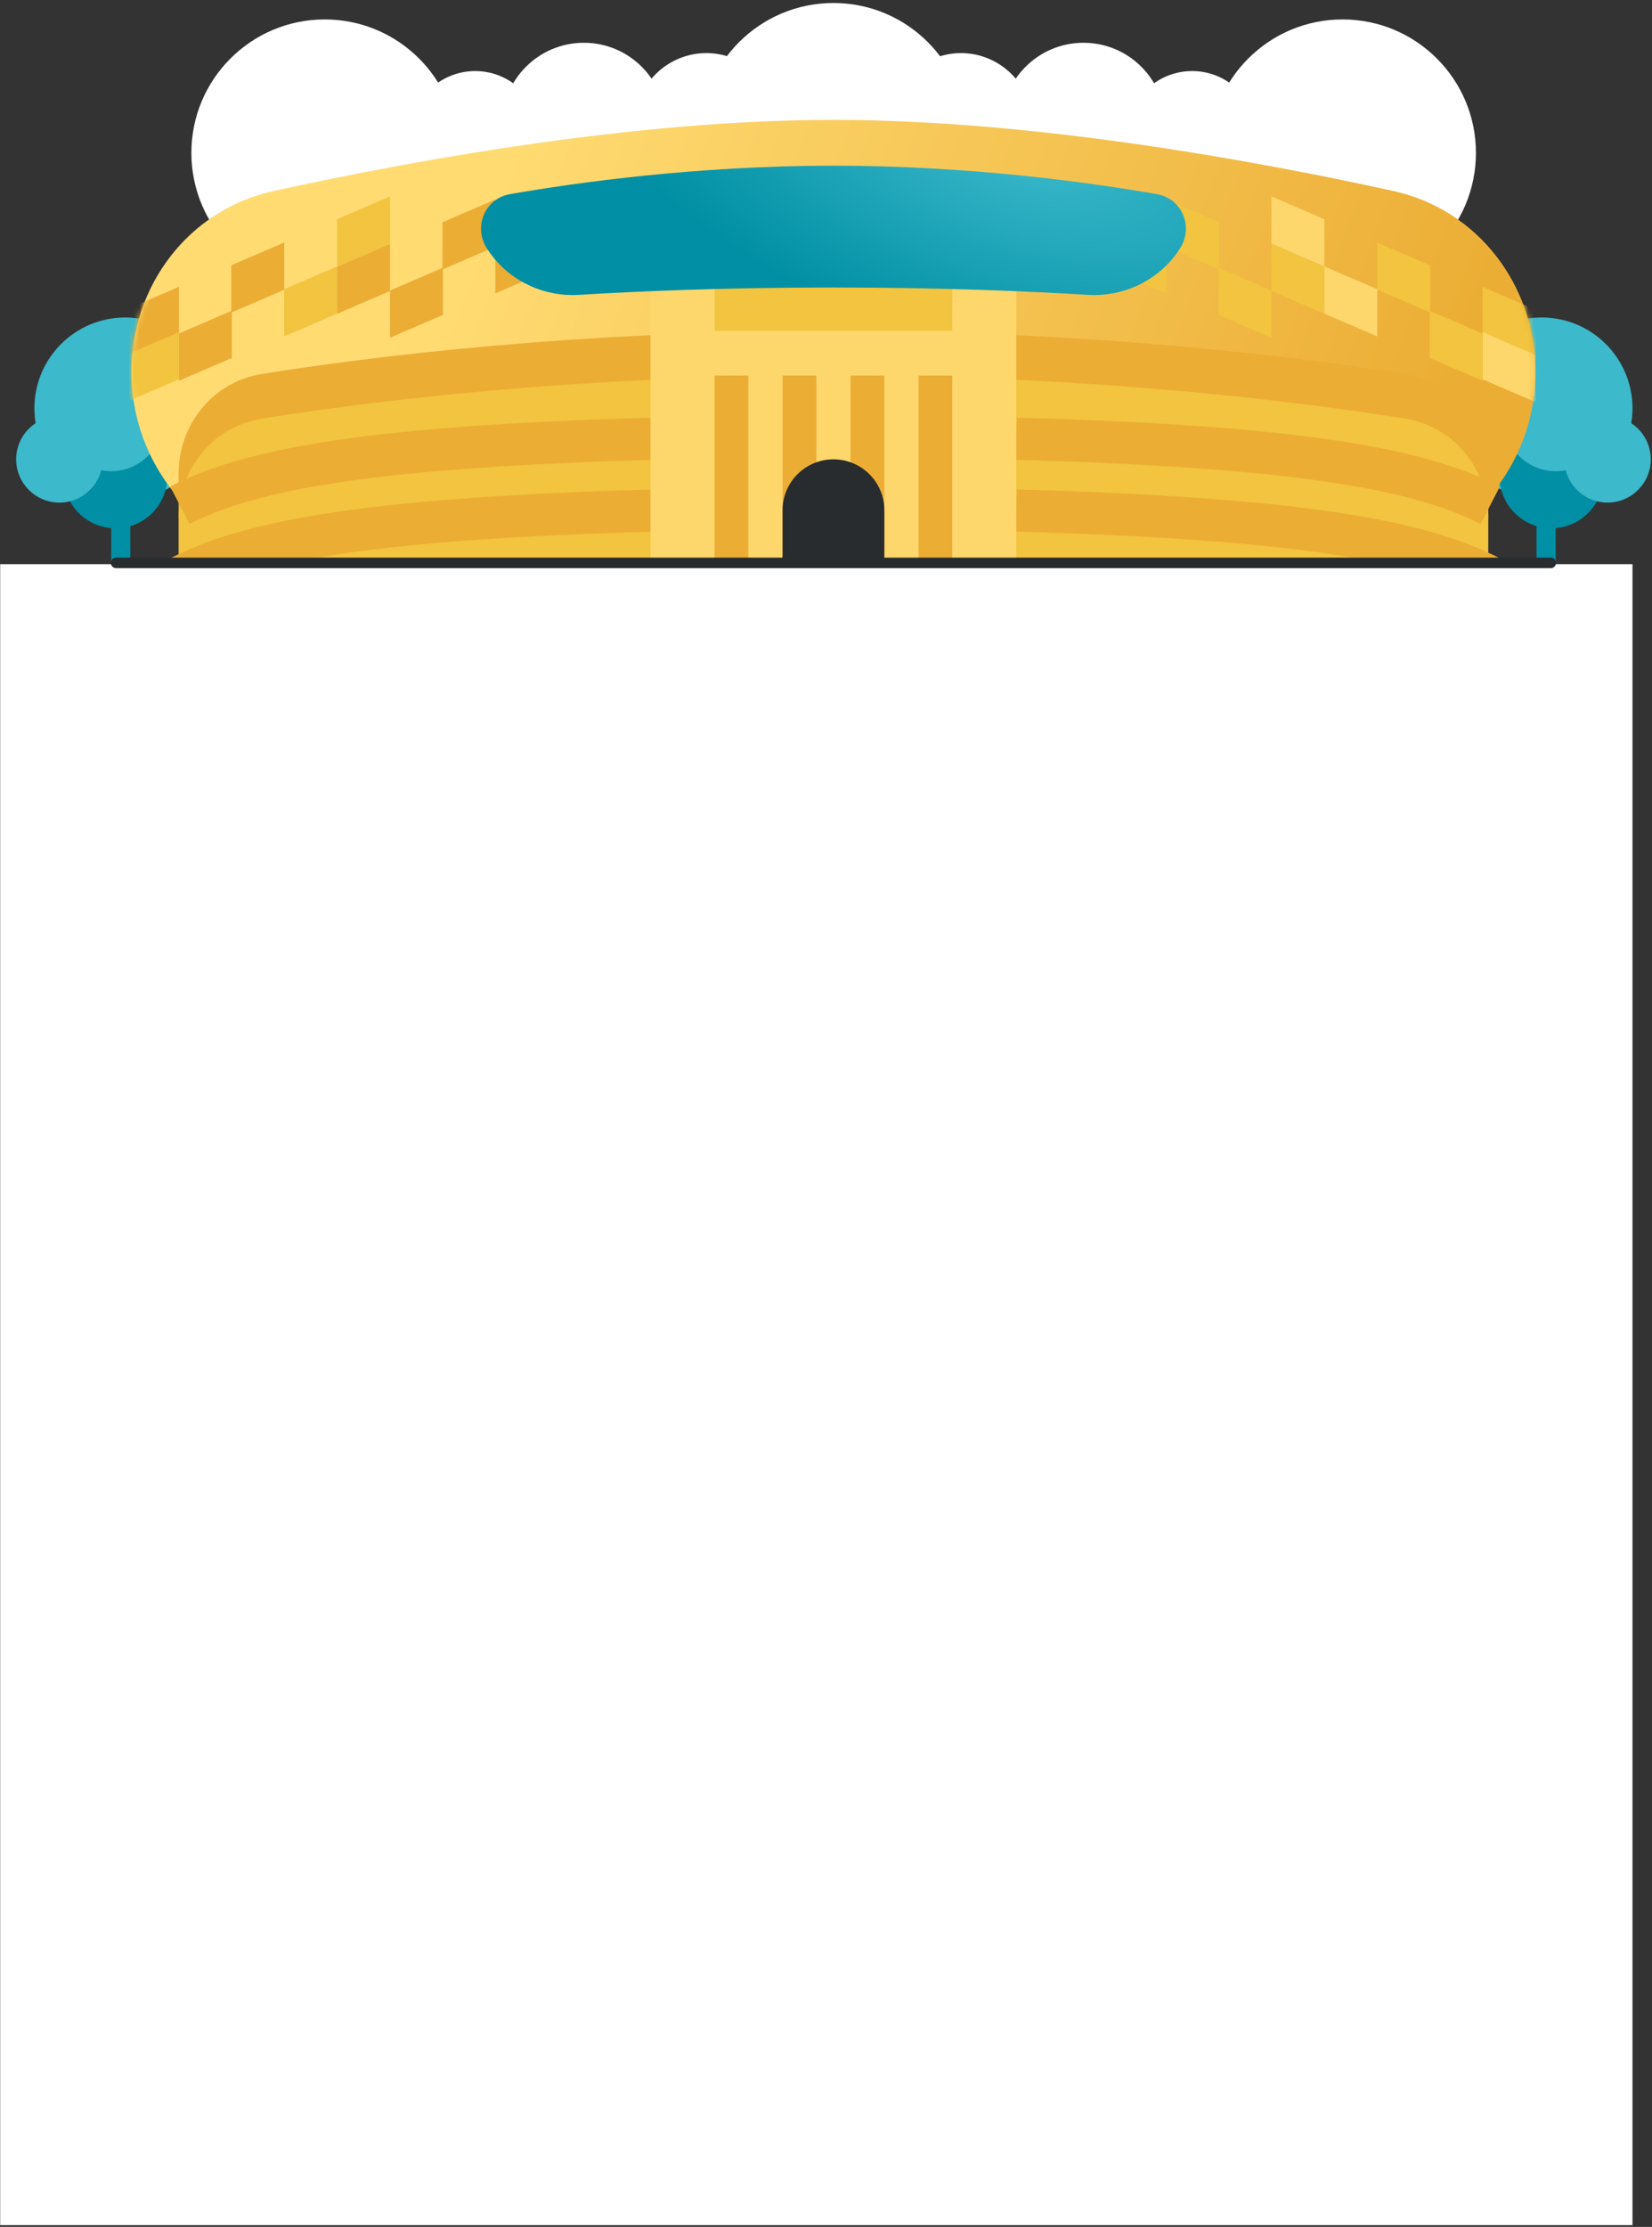 <?xml version="1.0" encoding="UTF-8"?> <svg xmlns="http://www.w3.org/2000/svg" width="314" height="423" viewBox="0 0 314 423" fill="none"><rect x="0" y="0" width="314" height="423" fill="#333333" stroke="none"/> <circle cx="23.8" cy="77.565" r="17.26" fill="#3CB9CB"></circle> <circle cx="21.952" cy="90.505" r="9.848" fill="#008FA4"></circle> <circle cx="21.134" cy="79.658" r="9.848" fill="#3CB9CB"></circle> <circle cx="11.287" cy="87.252" r="8.216" fill="#3CB9CB"></circle> <rect x="21.952" y="89.659" width="2.821" height="17.263" fill="#008FA4"></rect> <rect x="21.134" y="89.659" width="2.821" height="17.263" fill="#008FA4"></rect> <circle r="17.26" transform="matrix(-1 0 0 1 293.033 77.565)" fill="#3CB9CB"></circle> <circle r="9.848" transform="matrix(-1 0 0 1 294.881 90.505)" fill="#008FA4"></circle> <circle r="9.848" transform="matrix(-1 0 0 1 295.699 79.658)" fill="#3CB9CB"></circle> <circle r="8.216" transform="matrix(-1 0 0 1 305.546 87.252)" fill="#3CB9CB"></circle> <rect width="2.821" height="17.263" transform="matrix(-1 0 0 1 294.881 89.659)" fill="#008FA4"></rect> <rect width="2.821" height="17.263" transform="matrix(-1 0 0 1 295.699 89.659)" fill="#008FA4"></rect> <circle cx="158.417" cy="25.919" r="25.351" fill="white"></circle> <circle cx="61.727" cy="29.042" r="25.351" fill="white"></circle> <circle cx="134.258" cy="23.679" r="13.591" transform="rotate(-30 134.258 23.679)" fill="white"></circle> <circle cx="90.32" cy="25.919" r="12.422" fill="white"></circle> <circle cx="110.974" cy="23.679" r="15.555" fill="white"></circle> <circle r="25.351" transform="matrix(-1 0 0 1 255.184 29.042)" fill="white"></circle> <circle r="13.591" transform="matrix(-0.866 -0.5 -0.5 0.866 182.653 23.679)" fill="white"></circle> <circle r="12.422" transform="matrix(-1 0 0 1 226.591 25.919)" fill="white"></circle> <circle r="15.555" transform="matrix(-1 0 0 1 205.937 23.679)" fill="white"></circle> <path d="M24.98 70.625C24.98 54.19 35.945 39.802 51.998 36.281C78.653 30.433 120.76 22.773 158.416 22.773C196.073 22.773 238.18 30.433 264.835 36.281C280.888 39.802 291.852 54.19 291.852 70.625C291.852 90.806 275.492 107.167 255.31 107.167H61.522C41.341 107.167 24.98 90.806 24.98 70.625Z" fill="url(#paint0_linear)"></path> <path fill-rule="evenodd" clip-rule="evenodd" d="M49.765 71.04C40.483 72.526 33.95 80.6 33.95 89.999V98.452H282.883V89.999C282.883 80.6 276.35 72.526 267.068 71.04C246.635 67.771 207.753 62.864 158.417 62.864C109.08 62.864 70.198 67.771 49.765 71.04Z" fill="#EBAD34"></path> <path fill-rule="evenodd" clip-rule="evenodd" d="M49.765 79.511C40.483 80.996 33.95 89.07 33.95 98.47V106.922H282.883V98.47C282.883 89.07 276.35 80.996 267.068 79.511C246.635 76.241 207.753 71.334 158.417 71.334C109.08 71.334 70.198 76.241 49.765 79.511Z" fill="#F2C43F"></path> <path d="M34.183 95.97C48.085 88.809 72.096 84.807 124.273 83.332" stroke="#EBAD34" stroke-width="8"></path> <path d="M283.252 95.97C269.35 88.809 245.339 84.807 193.162 83.332" stroke="#EBAD34" stroke-width="8"></path> <path d="M34.183 109.608C48.085 102.446 72.096 98.445 124.273 96.97" stroke="#EBAD34" stroke-width="8"></path> <path d="M283.252 109.608C269.35 102.446 245.339 98.445 193.162 96.97" stroke="#EBAD34" stroke-width="8"></path> <mask id="mask0" maskUnits="userSpaceOnUse" x="24" y="22" width="268" height="86"> <path d="M24.98 70.625C24.98 54.19 35.945 39.802 51.998 36.281C78.653 30.433 120.76 22.773 158.416 22.773C196.073 22.773 238.18 30.433 264.835 36.281C280.888 39.802 291.852 54.19 291.852 70.625C291.852 90.806 275.492 107.167 255.31 107.167H61.522C41.341 107.167 24.98 90.806 24.98 70.625Z" fill="url(#paint1_linear)"></path> </mask> <g mask="url(#mask0)"> <path d="M43.965 50.398L54.022 46.065V55.034L43.965 59.367V50.398Z" fill="#EBAD34"></path> <path d="M54.022 54.938L64.078 50.604V59.573L54.022 63.906V54.938Z" fill="#F2C43F"></path> <path d="M84.19 59.818L74.134 64.151V55.183L84.19 50.849V59.818Z" fill="#EBAD34"></path> <path d="M74.134 55.279L64.078 59.612V50.644L74.134 46.31V55.279Z" fill="#EBAD34"></path> <path d="M74.134 46.271L64.078 50.604V41.636L74.134 37.302V46.271Z" fill="#F2C43F"></path> <path d="M23.95 58.82L34.006 54.486V63.455L23.95 67.788V58.82Z" fill="#EBAD34"></path> <path d="M23.95 67.415L34.006 63.081V72.05L23.95 76.384V67.415Z" fill="#F2C43F"></path> <path d="M34.006 63.359L44.062 59.025V67.994L34.006 72.328V63.359Z" fill="#EBAD34"></path> <path d="M104.206 51.397L94.149 55.73V46.762L104.206 42.428V51.397Z" fill="#EBAD34"></path> <path d="M94.149 46.858L84.093 51.191V42.222L94.149 37.889V46.858Z" fill="#EBAD34"></path> <path d="M271.836 50.398L261.78 46.065V55.034L271.836 59.367V50.398Z" fill="#F2C43F"></path> <path d="M261.78 54.938L251.724 50.604V59.573L261.78 63.906V54.938Z" fill="#FED76C"></path> <path d="M231.612 59.818L241.668 64.151V55.183L231.612 50.849V59.818Z" fill="#F2C43F"></path> <path d="M241.668 55.279L251.724 59.612V50.644L241.668 46.31V55.279Z" fill="#F2C43F"></path> <path d="M241.668 46.271L251.724 50.604V41.636L241.668 37.302V46.271Z" fill="#FED76C"></path> <path d="M291.852 58.82L281.796 54.486V63.455L291.852 67.788V58.82Z" fill="#F2C43F"></path> <path d="M291.852 67.415L281.796 63.081V72.05L291.852 76.384V67.415Z" fill="#FED76C"></path> <path d="M281.796 63.359L271.74 59.025V67.994L281.796 72.328V63.359Z" fill="#F2C43F"></path> <path d="M211.596 51.397L221.652 55.73V46.762L211.596 42.428V51.397Z" fill="#F2C43F"></path> <path d="M221.652 46.858L231.709 51.191V42.222L221.652 37.889V46.858Z" fill="#F2C43F"></path> </g> <rect x="0.035" y="107.167" width="310.257" height="315.503" fill="white"></rect> <rect x="123.671" y="57.615" width="69.491" height="49.552" fill="#FED76C"></rect> <rect x="135.815" y="54.393" width="45.203" height="8.471" fill="#F2C43F"></rect> <rect x="123.671" y="54.393" width="12.145" height="52.773" fill="#FED76C"></rect> <rect x="135.815" y="71.334" width="6.42" height="35.832" fill="#EBAD34"></rect> <rect x="148.743" y="71.334" width="6.42" height="35.832" fill="#EBAD34"></rect> <rect x="161.67" y="71.334" width="6.42" height="35.832" fill="#EBAD34"></rect> <rect x="174.598" y="71.334" width="6.42" height="35.832" fill="#EBAD34"></rect> <rect x="181.018" y="54.393" width="12.145" height="52.773" fill="#FED76C"></rect> <path d="M148.742 96.926C148.742 91.583 153.073 87.252 158.416 87.252C163.759 87.252 168.09 91.583 168.09 96.926V107.167H148.742V96.926Z" fill="#282C2E"></path> <path d="M22.065 106.922H294.767" stroke="#282C2E" stroke-width="2" stroke-linecap="round" stroke-linejoin="round"></path> <path d="M92.518 47.135C89.937 43.047 92.174 37.71 96.936 36.878C109.306 34.718 132.25 31.473 158.416 31.473C184.583 31.473 207.527 34.718 219.896 36.878C224.659 37.71 226.896 43.047 224.315 47.135C220.555 53.09 213.776 56.438 206.747 56.007C196.379 55.371 179.51 54.605 158.416 54.605C137.323 54.605 120.454 55.371 110.086 56.007C103.056 56.438 96.278 53.09 92.518 47.135Z" fill="url(#paint2_radial)"></path> <defs> <linearGradient id="paint0_linear" x1="274.442" y1="82.418" x2="102.341" y2="15.435" gradientUnits="userSpaceOnUse"> <stop stop-color="#EBAD34"></stop> <stop offset="1" stop-color="#FFDB72"></stop> </linearGradient> <linearGradient id="paint1_linear" x1="274.442" y1="82.418" x2="102.341" y2="15.435" gradientUnits="userSpaceOnUse"> <stop stop-color="#EBAD34"></stop> <stop offset="1" stop-color="#FFDB72"></stop> </linearGradient> <radialGradient id="paint2_radial" cx="0" cy="0" r="1" gradientUnits="userSpaceOnUse" gradientTransform="translate(194.475 27.67) rotate(-161.37) scale(91.883 41.746)"> <stop stop-color="#3CB9CB"></stop> <stop offset="1" stop-color="#008FA4"></stop> </radialGradient> </defs> </svg> 
